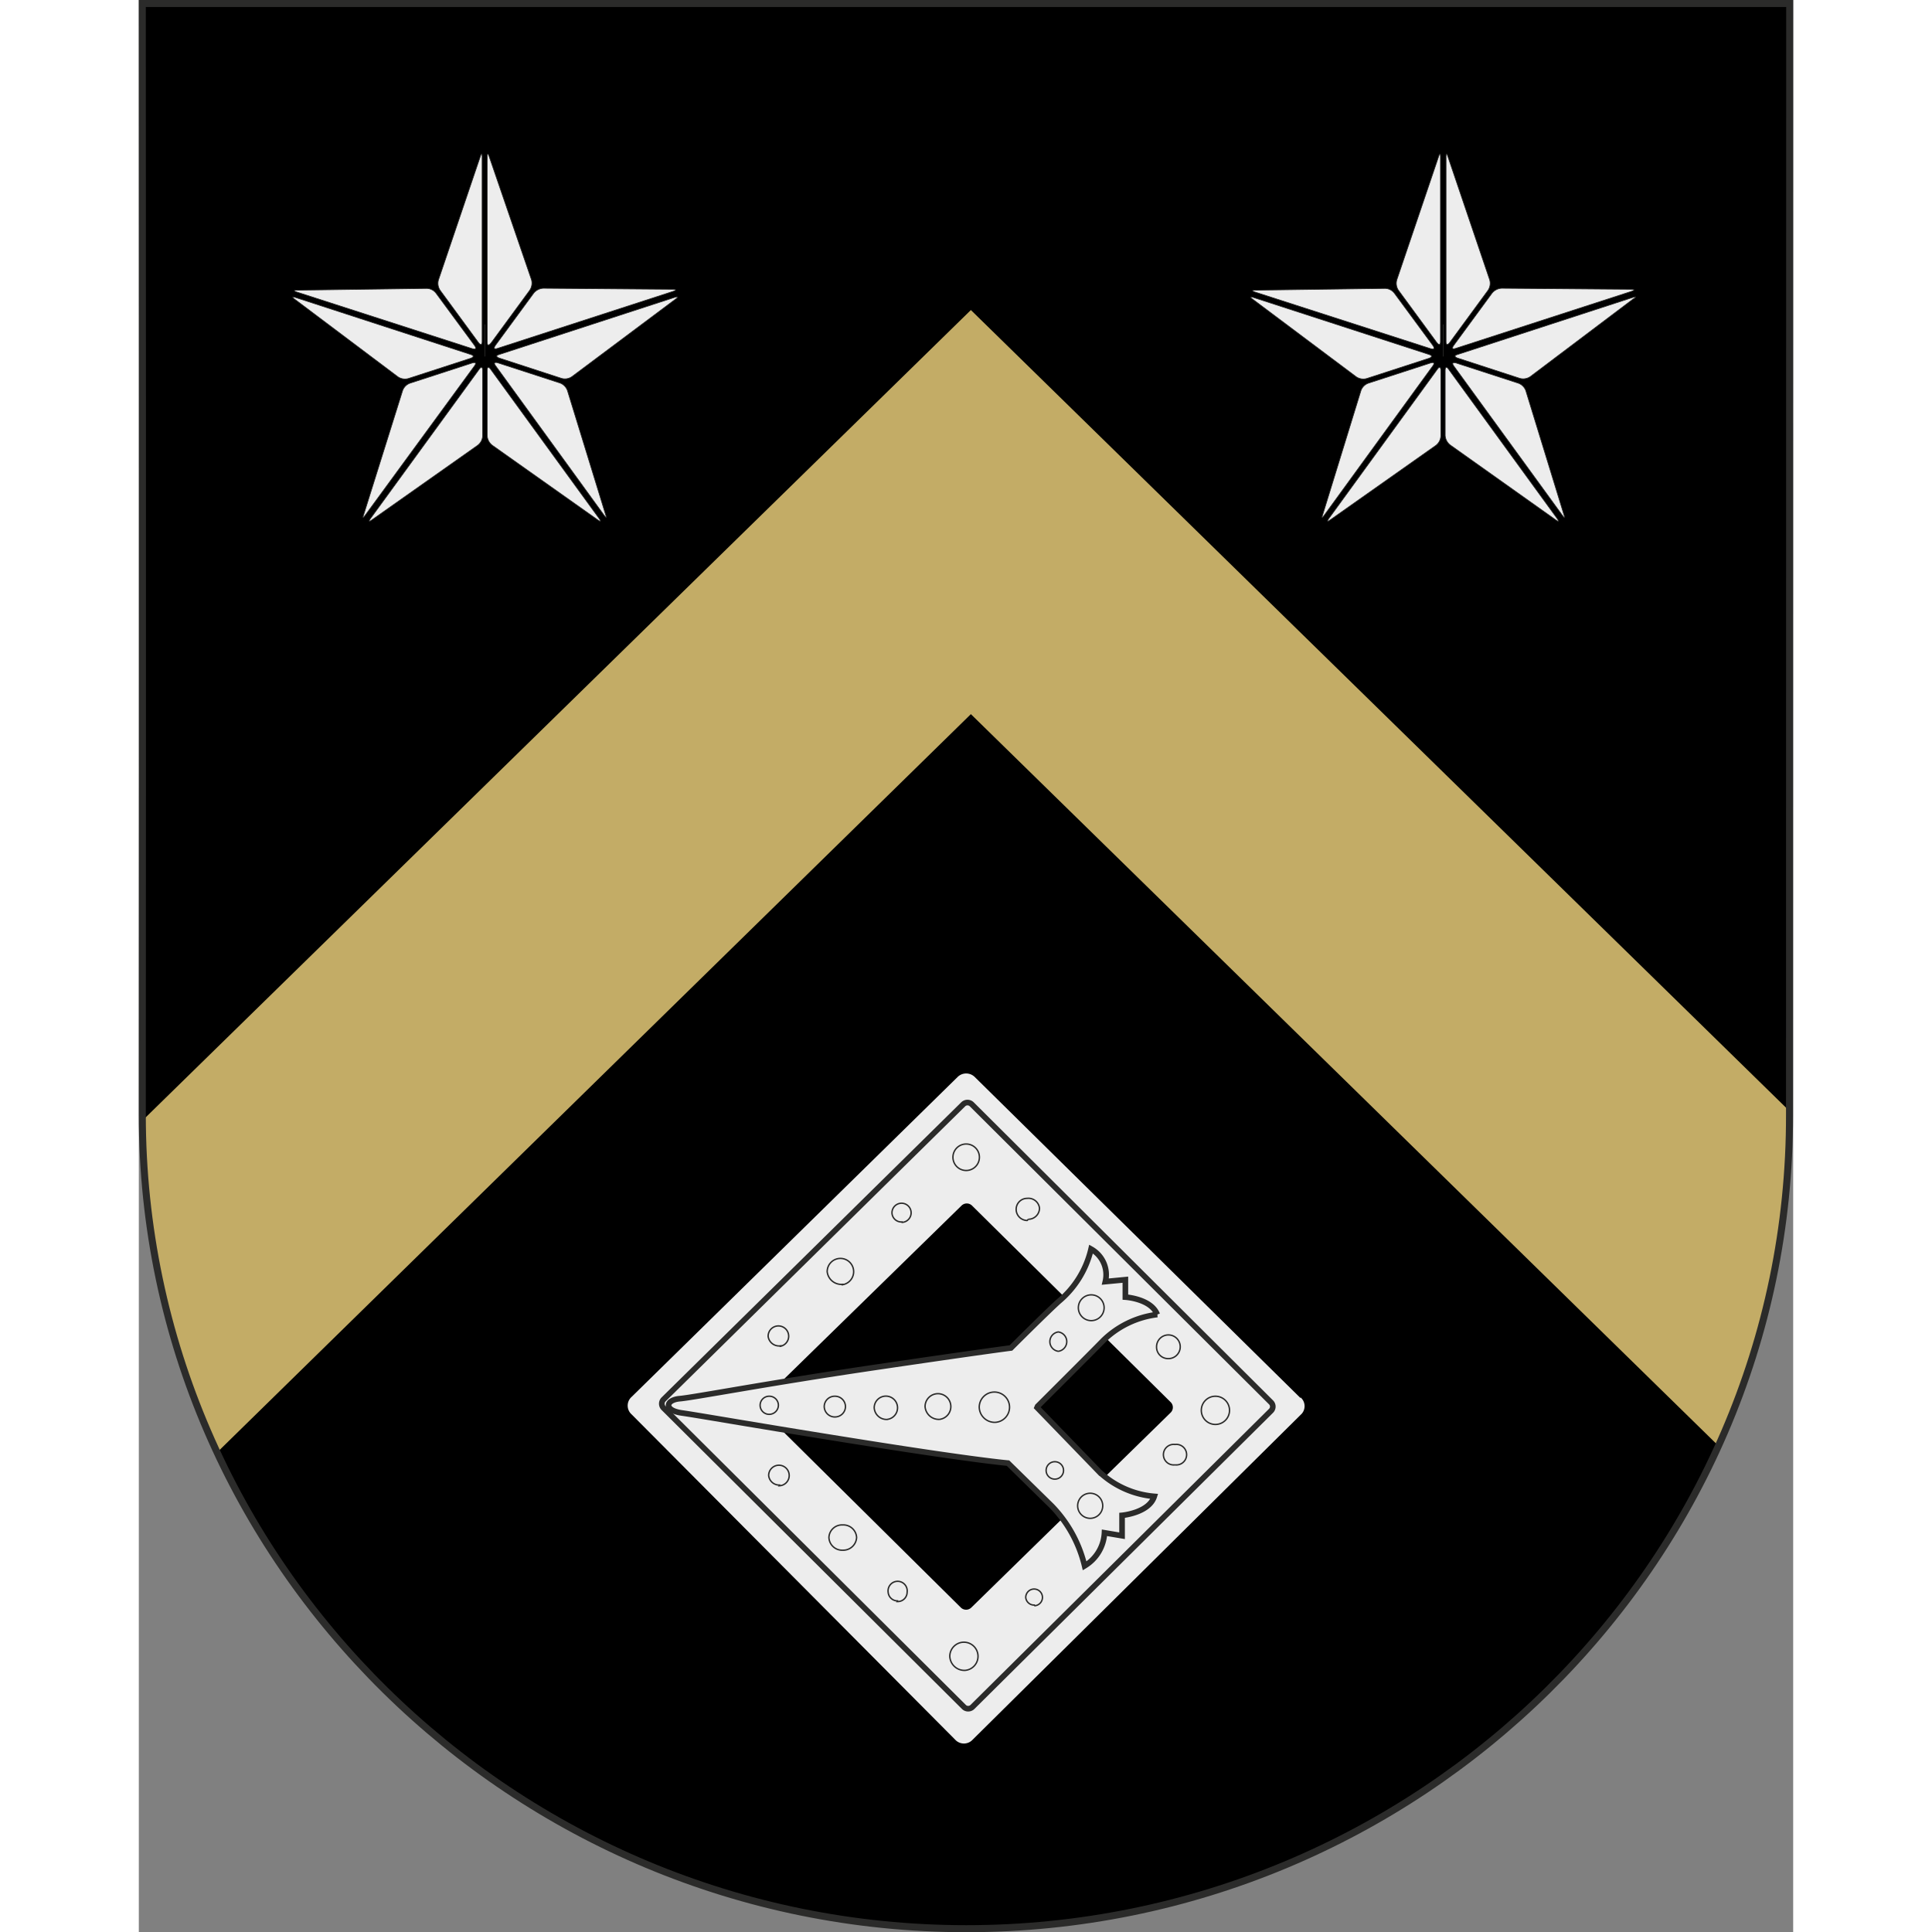 <?xml version="1.0" encoding="UTF-8" standalone="no"?><svg xmlns="http://www.w3.org/2000/svg" height="96" preserveAspectRatio="xMidYMid meet" viewBox="0 0 94.98 110.92" width="96">
  <rect x="0" y="0" width="94.98" height="110.92" fill="#808080" stroke="none"/>
  <g data-name="Ebene 2" id="Ebene_2">
    <g data-name="Ebene 1" id="Ebene_1-2">
      <path d="M94.78.2H.2S.22,39.12.2,64c0,25.75,21.38,46.73,47.31,46.73S94.81,89.83,94.77,64Z"/>
      <path d="M47.77,17.8.21,64.33v.33A45.79,45.79,0,0,0,4.49,83.39L47.77,41,90.68,83a45.7,45.7,0,0,0,4.09-19v-.21Z" style="fill: #c3ac66"/>
      <path d="M59.24,81.1,47.8,92.29a.43.43,0,0,1-.61,0L35.79,81a.42.42,0,0,1,0-.6L47.23,69.22a.43.43,0,0,1,.61,0L59.24,80.5a.42.42,0,0,1,0,.6m7.45-.84L48,61.84a.7.7,0,0,0-1,0L28.29,80.2a.67.67,0,0,0,0,1L46.87,99.88a.68.68,0,0,0,1,0L66.7,81.23a.66.66,0,0,0,0-1" style="fill: #ededed"/>
      <path d="M30.13,80.34a.35.35,0,0,0,0,.5L47.37,98a.35.35,0,0,0,.49,0L65,81a.34.34,0,0,0,0-.49L47.82,63.4a.35.35,0,0,0-.49,0Z" style="fill: none;stroke: #2b2b2a;stroke-linecap: round;stroke-linejoin: round;stroke-width: 0.323px"/>
      <path d="M51.57,80.81s3,3.1,3.58,3.7a5.26,5.26,0,0,0,3.15,1.4C58,86.86,56.45,87,56.45,87l0,1.17L55.44,88A2.35,2.35,0,0,1,54.3,89.9a7.39,7.39,0,0,0-1.9-3.45L49.9,84s-1.74-.14-8-1.13-9.68-1.6-10.73-1.75-.93-.75-.11-.82S36,79.43,42.31,78.5s7.76-1.11,7.76-1.11,2-2,2.75-2.68a5.55,5.55,0,0,0,1.85-3,1.69,1.69,0,0,1,.82,1.87l1.15-.11,0,1s1.48.09,1.83,1a5.38,5.38,0,0,0-3.11,1.5c-.61.63-3.76,3.77-3.76,3.77Z" style="fill: #ededed"/>
      <path d="M51.57,80.81s3,3.1,3.58,3.7a5.26,5.26,0,0,0,3.15,1.4C58,86.86,56.45,87,56.45,87l0,1.17L55.44,88A2.35,2.35,0,0,1,54.3,89.9a7.39,7.39,0,0,0-1.9-3.45L49.9,84s-1.74-.14-8-1.13-9.68-1.6-10.73-1.75-.93-.75-.11-.82S36,79.43,42.31,78.5s7.76-1.11,7.76-1.11,2-2,2.75-2.68a5.55,5.55,0,0,0,1.85-3,1.69,1.69,0,0,1,.82,1.87l1.15-.11,0,1s1.48.09,1.83,1a5.38,5.38,0,0,0-3.11,1.5c-.61.63-3.76,3.77-3.76,3.77Z" style="fill: none;stroke: #2b2b2a;stroke-linecap: round;stroke-width: 0.323px"/>
      <path d="M36.19,81.2a.53.53,0,0,0,.53-.52.52.52,0,0,0-.53-.52.52.52,0,0,0-.52.52A.52.52,0,0,0,36.19,81.2Zm3.77.15a.6.6,0,0,0,.61-.6.6.6,0,0,0-.61-.59.6.6,0,0,0-.61.59A.61.61,0,0,0,40,81.35Zm3,.14a.67.67,0,1,0-.74-.67A.71.71,0,0,0,43,81.49Zm3,0a.74.74,0,1,0-.82-.74A.79.79,0,0,0,45.93,81.49Zm3.2.17a.87.87,0,1,0-.91-.87A.89.89,0,0,0,49.13,81.66ZM47.43,95.9a.81.81,0,1,0-.87-.81A.84.84,0,0,0,47.43,95.9ZM61.78,81.78A.81.81,0,1,0,61,81,.81.81,0,0,0,61.78,81.78Zm-9.19,3.14a.5.5,0,0,0,0-1,.5.5,0,0,0,0,1Zm.2-7.34a.56.56,0,0,0,0-1.11.56.56,0,0,0,0,1.11Zm1.89-1.76a.74.74,0,1,0-.74-.74A.74.74,0,0,0,54.68,75.82ZM59.07,78a.68.68,0,1,0-.64-.68A.66.66,0,0,0,59.07,78Zm-8-8a.64.64,0,0,0,.64-.64A.64.64,0,0,0,51,68.8a.63.63,0,0,0-.63.63A.64.64,0,0,0,51,70.07ZM40.41,89a.77.77,0,0,0,.8-.73.76.76,0,0,0-.8-.72.75.75,0,0,0-.79.72A.76.76,0,0,0,40.41,89Zm14.21-1.83a.72.72,0,1,0,0-1.44.72.72,0,1,0,0,1.44Zm4.87-3.07a.59.59,0,1,0,0-1.17.59.59,0,1,0,0,1.17Zm-8.08,8.09a.48.48,0,1,0-.49-.47A.48.48,0,0,0,51.41,92.15Zm-7.85-.24a.54.54,0,0,0,.55-.54.55.55,0,1,0-1.09,0A.54.54,0,0,0,43.56,91.91Zm-6.77-6.65a.59.59,0,1,0-.63-.59A.61.61,0,0,0,36.79,85.26Zm0-8a.59.59,0,1,0-.66-.58A.63.63,0,0,0,36.82,77.27Zm7-7.12a.55.55,0,1,0-.55-.54A.54.54,0,0,0,43.86,70.15Zm-3.4,3.58a.76.76,0,1,0-.87-.75A.82.82,0,0,0,40.46,73.73Zm7.11-6.56a.76.76,0,0,0,0-1.52.76.76,0,0,0,0,1.52Z" style="fill: none;stroke: #2b2b2a;stroke-linecap: round;stroke-width: 0.081px"/>
      <path d="M17.21,16.05a.72.72,0,0,0,.09.62l2.2,3s.21.28.21-.07V9s0-.35-.11,0Z" style="fill: #ededed"/>
      <path d="M17.21,16.05a.72.72,0,0,0,.09.62l2.2,3s.21.28.21-.07V9s0-.35-.11,0Z" style="fill: none;stroke: #2b2b2a;stroke-linecap: round;stroke-width: 0.04px"/>
      <path d="M14.87,21.63a.72.72,0,0,0,.61.1l3.57-1.16s.33-.11,0-.22L9,17.08s-.33-.11-.05.1Z" style="fill: #ededed"/>
      <path d="M14.87,21.63a.72.72,0,0,0,.61.1l3.57-1.16s.33-.11,0-.22L9,17.08s-.33-.11-.05.1Z" style="fill: none;stroke: #2b2b2a;stroke-linecap: round;stroke-width: 0.04px"/>
      <path d="M19.45,25.57a.72.72,0,0,0,.29-.55V21.27s0-.35-.2-.07L13.3,29.77s-.2.28.08.08Z" style="fill: #ededed"/>
      <path d="M19.45,25.57a.72.72,0,0,0,.29-.55V21.27s0-.35-.2-.07L13.3,29.77s-.2.28.08.08Z" style="fill: none;stroke: #2b2b2a;stroke-linecap: round;stroke-width: 0.04px"/>
      <path d="M24.61,22.43a.72.72,0,0,0-.43-.44l-3.57-1.16s-.33-.1-.12.18l6.22,8.57s.21.28.1,0Z" style="fill: #ededed"/>
      <path d="M24.61,22.43a.72.72,0,0,0-.43-.44l-3.57-1.16s-.33-.1-.12.18l6.22,8.57s.21.28.1,0Z" style="fill: none;stroke: #2b2b2a;stroke-linecap: round;stroke-width: 0.04px"/>
      <path d="M23.23,16.55a.76.76,0,0,0-.56.28l-2.2,3s-.2.28.13.17l10.07-3.27s.33-.11,0-.12Z" style="fill: #ededed"/>
      <path d="M23.23,16.55a.76.76,0,0,0-.56.28l-2.2,3s-.2.28.13.17l10.07-3.27s.33-.11,0-.12Z" style="fill: none;stroke: #2b2b2a;stroke-linecap: round;stroke-width: 0.04px"/>
      <path d="M22.54,16.05a.74.74,0,0,1-.1.62l-2.2,3S20,20,20,19.63V9s0-.35.12,0Z" style="fill: #ededed"/>
      <path d="M22.54,16.05a.74.74,0,0,1-.1.62l-2.2,3S20,20,20,19.63V9s0-.35.12,0Z" style="fill: none;stroke: #2b2b2a;stroke-linecap: round;stroke-width: 0.04px"/>
      <path d="M16.52,16.56a.69.69,0,0,1,.55.28l2.21,3s.2.28-.13.18L9.08,16.77s-.34-.11,0-.11Z" style="fill: #ededed"/>
      <path d="M16.52,16.56a.69.69,0,0,1,.55.28l2.21,3s.2.28-.13.18L9.08,16.77s-.34-.11,0-.11Z" style="fill: none;stroke: #2b2b2a;stroke-linecap: round;stroke-width: 0.04px"/>
      <path d="M15.14,22.44a.7.7,0,0,1,.43-.44l3.57-1.16s.33-.11.13.17L13,29.58s-.2.28-.1,0Z" style="fill: #ededed"/>
      <path d="M15.14,22.44a.7.7,0,0,1,.43-.44l3.57-1.16s.33-.11.13.17L13,29.58s-.2.28-.1,0Z" style="fill: none;stroke: #2b2b2a;stroke-linecap: round;stroke-width: 0.04px"/>
      <path d="M20.3,25.57A.75.75,0,0,1,20,25V21.26s0-.34.2-.06l6.23,8.57s.21.28-.08.08Z" style="fill: #ededed"/>
      <path d="M20.3,25.57A.75.75,0,0,1,20,25V21.26s0-.34.2-.06l6.23,8.57s.21.28-.08.08Z" style="fill: none;stroke: #2b2b2a;stroke-linecap: round;stroke-width: 0.04px"/>
      <path d="M24.87,21.62a.7.7,0,0,1-.61.1L20.7,20.56s-.34-.11,0-.21l10.07-3.28s.33-.1.05.1Z" style="fill: #ededed"/>
      <path d="M19.87,18.64v1.81m5,1.17a.7.7,0,0,1-.61.1L20.7,20.56s-.34-.11,0-.21l10.07-3.28s.33-.1.05.1Z" style="fill: none;stroke: #2b2b2a;stroke-linecap: round;stroke-width: 0.04px"/>
      <path d="M72.23,16.05a.72.72,0,0,0,.09.62l2.2,3s.21.28.21-.07V9s0-.35-.11,0Z" style="fill: #ededed"/>
      <path d="M72.23,16.05a.72.72,0,0,0,.09.62l2.2,3s.21.28.21-.07V9s0-.35-.11,0Z" style="fill: none;stroke: #2b2b2a;stroke-linecap: round;stroke-width: 0.04px"/>
      <path d="M69.89,21.63a.72.72,0,0,0,.61.1l3.57-1.16s.33-.11,0-.22L64,17.08s-.33-.11-.05.1Z" style="fill: #ededed"/>
      <path d="M69.89,21.63a.72.72,0,0,0,.61.1l3.57-1.16s.33-.11,0-.22L64,17.08s-.33-.11-.05.1Z" style="fill: none;stroke: #2b2b2a;stroke-linecap: round;stroke-width: 0.04px"/>
      <path d="M74.47,25.57a.72.72,0,0,0,.28-.55V21.27s0-.35-.2-.07l-6.23,8.57s-.2.28.08.08Z" style="fill: #ededed"/>
      <path d="M74.47,25.57a.72.72,0,0,0,.28-.55V21.27s0-.35-.2-.07l-6.23,8.57s-.2.28.08.08Z" style="fill: none;stroke: #2b2b2a;stroke-linecap: round;stroke-width: 0.04px"/>
      <path d="M79.63,22.43A.72.72,0,0,0,79.2,22l-3.57-1.16s-.33-.1-.13.18l6.23,8.57s.21.28.1,0Z" style="fill: #ededed"/>
      <path d="M79.63,22.43A.72.72,0,0,0,79.2,22l-3.57-1.16s-.33-.1-.13.18l6.23,8.57s.21.28.1,0Z" style="fill: none;stroke: #2b2b2a;stroke-linecap: round;stroke-width: 0.04px"/>
      <path d="M78.25,16.55a.76.76,0,0,0-.56.28l-2.2,3s-.21.28.12.17l10.08-3.27s.33-.11,0-.12Z" style="fill: #ededed"/>
      <path d="M78.25,16.55a.76.76,0,0,0-.56.28l-2.2,3s-.21.28.12.17l10.08-3.27s.33-.11,0-.12Z" style="fill: none;stroke: #2b2b2a;stroke-linecap: round;stroke-width: 0.04px"/>
      <path d="M77.55,16.05a.72.72,0,0,1-.09.62l-2.2,3s-.21.28-.21-.07V9s0-.35.11,0Z" style="fill: #ededed"/>
      <path d="M77.55,16.05a.72.72,0,0,1-.09.62l-2.2,3s-.21.28-.21-.07V9s0-.35.11,0Z" style="fill: none;stroke: #2b2b2a;stroke-linecap: round;stroke-width: 0.04px"/>
      <path d="M71.54,16.56a.69.69,0,0,1,.55.28l2.21,3s.2.28-.13.18L64.09,16.77s-.33-.11,0-.11Z" style="fill: #ededed"/>
      <path d="M71.54,16.56a.69.69,0,0,1,.55.28l2.21,3s.2.28-.13.18L64.09,16.77s-.33-.11,0-.11Z" style="fill: none;stroke: #2b2b2a;stroke-linecap: round;stroke-width: 0.04px"/>
      <path d="M70.16,22.44a.7.7,0,0,1,.43-.44l3.57-1.16s.33-.11.13.17l-6.23,8.57s-.2.28-.1,0Z" style="fill: #ededed"/>
      <path d="M70.16,22.44a.7.7,0,0,1,.43-.44l3.57-1.16s.33-.11.13.17l-6.23,8.57s-.2.28-.1,0Z" style="fill: none;stroke: #2b2b2a;stroke-linecap: round;stroke-width: 0.04px"/>
      <path d="M75.32,25.57A.75.75,0,0,1,75,25V21.26s0-.34.2-.06l6.23,8.57s.2.28-.08.08Z" style="fill: #ededed"/>
      <path d="M75.32,25.57A.75.75,0,0,1,75,25V21.26s0-.34.2-.06l6.23,8.57s.2.28-.08.08Z" style="fill: none;stroke: #2b2b2a;stroke-linecap: round;stroke-width: 0.04px"/>
      <path d="M79.89,21.62a.72.72,0,0,1-.61.1l-3.56-1.16s-.34-.11,0-.21l10.07-3.28s.33-.1,0,.1Z" style="fill: #ededed"/>
      <path d="M74.89,18.64v1.81m5,1.17a.72.72,0,0,1-.61.1l-3.56-1.16s-.34-.11,0-.21l10.07-3.28s.33-.1,0,.1Z" style="fill: none;stroke: #2b2b2a;stroke-linecap: round;stroke-width: 0.04px"/>
      <path d="M94.78.2H.2S.22,39.12.2,64c0,25.75,21.38,46.73,47.31,46.73S94.81,89.83,94.77,64Z" style="fill: none;stroke: #2b2b2a;stroke-width: 0.403px"/>
    </g>
  </g>
</svg>
